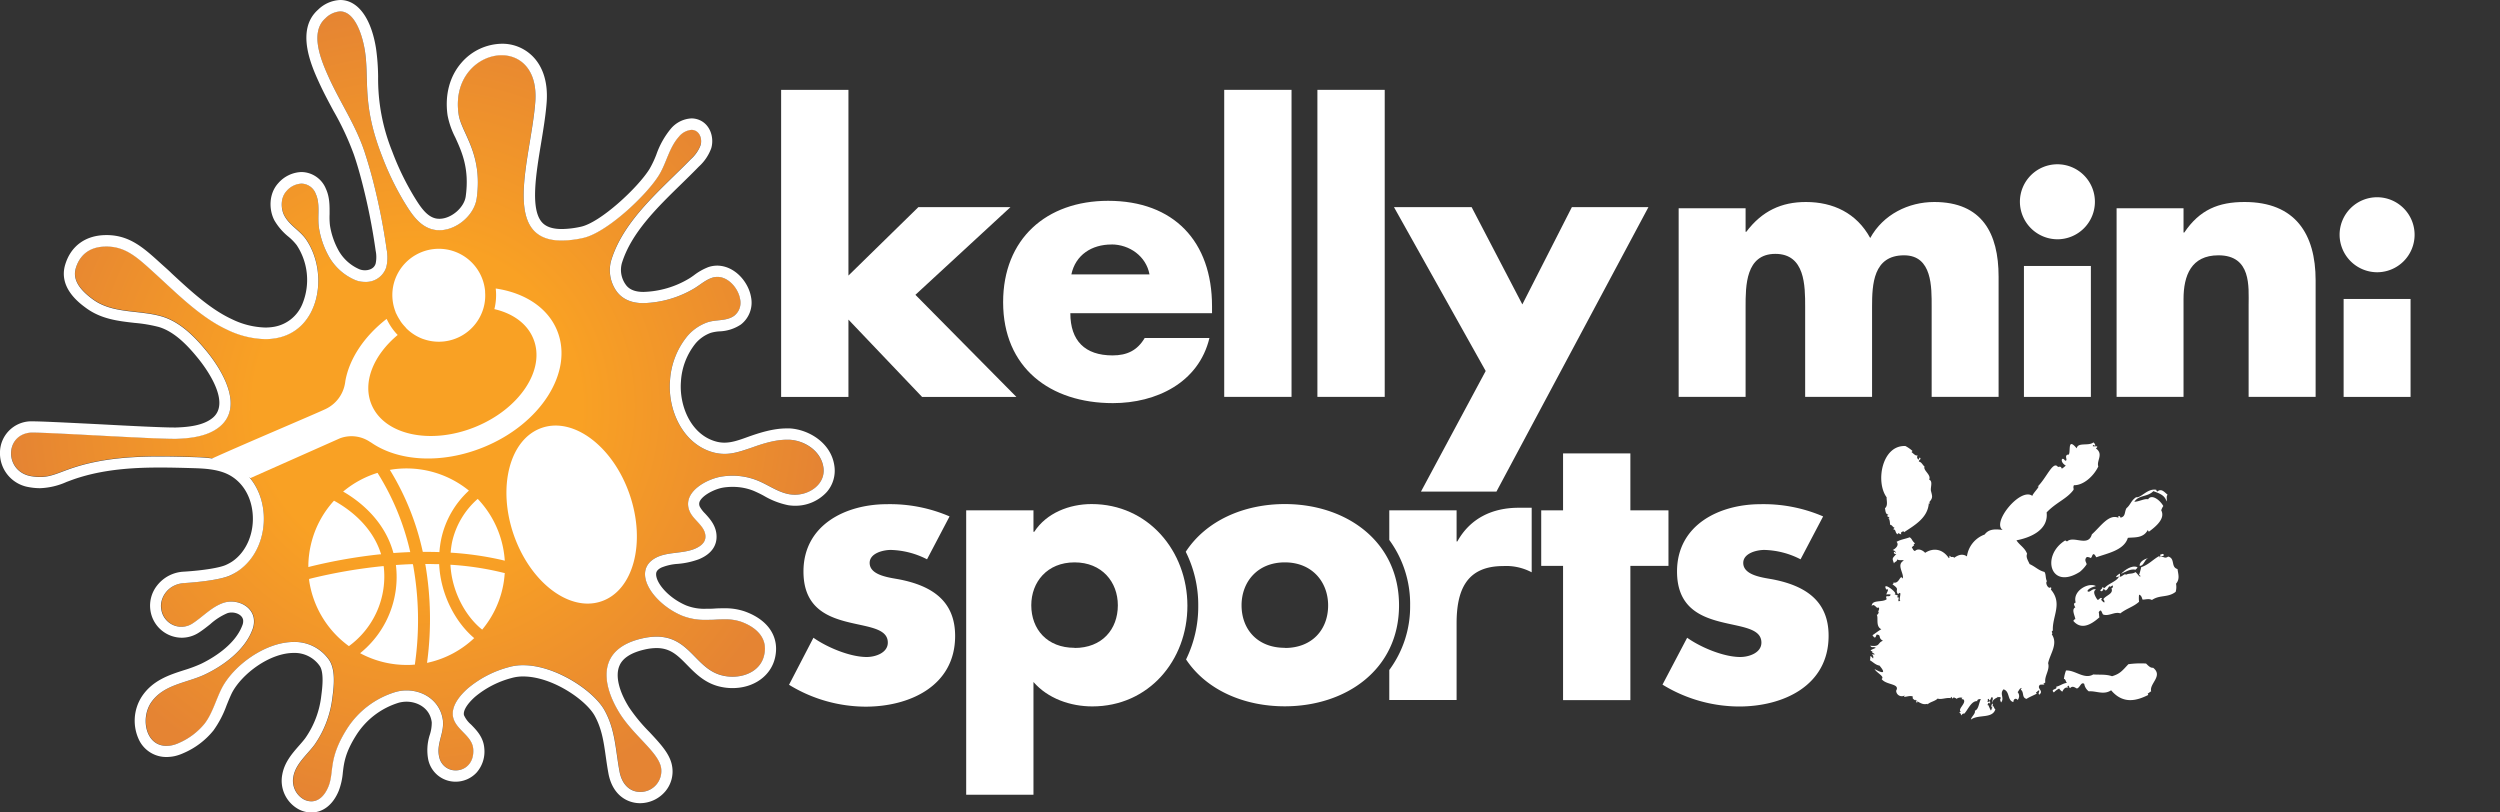 <svg id="Layer_1" data-name="Layer 1" xmlns="http://www.w3.org/2000/svg" xmlns:xlink="http://www.w3.org/1999/xlink" viewBox="0 0 800 260"><rect x="0" y="0" width="800" height="260" fill="#333333" stroke="none"/><defs><style>.cls-1{fill:url(#radial-gradient);}.cls-2{fill:#fff;}</style><radialGradient id="radial-gradient" cx="133.56" cy="130" r="130.01" gradientUnits="userSpaceOnUse"><stop offset="0.4" stop-color="#f9a124"/><stop offset="1" stop-color="#e58433"/></radialGradient></defs><path class="cls-1" d="M263.48,149.59c-.73-5.22-6-8.62-10.91-8.88-.26,0-.53,0-.79,0-3.73,0-7.73,1.25-11.25,2.53-3,1.07-5.72,2-8.69,2a13.94,13.94,0,0,1-3.64-.49c-9.74-2.67-14.57-13.51-13.82-22.91A24.82,24.82,0,0,1,220,107.52a15,15,0,0,1,6.37-4.37c2.8-1,6.18-.31,8.64-2.15a5.28,5.28,0,0,0,1.86-5.32c-.58-3.39-3.68-7.08-7.27-7.08a5.42,5.42,0,0,0-1.71.28c-2.13.72-3.74,2.21-5.63,3.36A33.53,33.53,0,0,1,206,97h-.24c-3.44,0-6.59-1.09-8.61-4a11.6,11.6,0,0,1-1.55-9.84c4-13,16.29-22.88,25.46-32.31a11.46,11.46,0,0,0,3.11-4.44c.52-1.75-.06-4-1.73-4.7a2.9,2.9,0,0,0-1.18-.24,5.8,5.8,0,0,0-4,2.17c-3.16,3.54-3.93,8.3-6.36,12.26-4,6.55-16.83,18.56-24.34,20.17a32.7,32.7,0,0,1-6.83.82c-19.77,0-9.83-26.35-8.45-44.3.79-10.35-4.72-15-10.75-15-7.36,0-15.49,6.93-13.8,18.8.85,6,7.82,12.42,5.81,27-.74,5.41-6.43,10.25-11.95,10.25a9.28,9.28,0,0,1-1.58-.14c-4.85-.87-7.59-5.49-9.95-9.36a90.8,90.8,0,0,1-6.88-14.38c-6.41-16.51-4-24.18-5.43-33.62-.87-5.59-3.41-12.53-7.91-12.53a7.36,7.36,0,0,0-4.74,2.23c-5.22,4.63-1.13,14,1.16,19,3.63,8,8.56,15.18,11.35,23.58,1,3,1.87,6,2.65,9a200.87,200.87,0,0,1,4.46,22.38,13.23,13.23,0,0,1-.11,5.64,6.82,6.82,0,0,1-6.84,4.73,8.47,8.47,0,0,1-2.86-.49,17.58,17.58,0,0,1-9-8.25,27.3,27.3,0,0,1-2.87-8.71c-.53-3.5.5-7.41-1-10.7a5,5,0,0,0-4.56-3.3,6.72,6.72,0,0,0-4.81,2.4C89.56,63.39,90,67,91,68.89c1.63,3.11,4.94,4.74,6.91,7.56,7.49,10.76,4.56,29.76-10.26,31.8a19.27,19.27,0,0,1-2.73.19,29.3,29.3,0,0,1-12.18-3C64.2,101.49,56.78,94,49.5,87.35c-5.5-5-9.08-8.36-15-8.55H34c-6.71,0-8.93,4.3-9.71,6.92-1,3.36.72,6.55,5.48,10,6.38,4.66,14.81,3.33,22.08,5.47,5.82,1.72,10.54,6.52,14.31,11.12C71,118.25,78.19,130,70.29,136.47c-3.76,3.08-9.19,3.71-13.86,3.87H55.6c-3.71,0-13.53-.48-23.15-1s-19.07-1-21.91-1l-.67,0c-8.41.64-8.4,12.43,0,13.94a16.76,16.76,0,0,0,2.92.28c3.87,0,6.38-1.65,11.67-3.29,8.61-2.66,17.73-3.28,26.78-3.28,3.71,0,7.4.1,11,.21,3.81.12,7.6.4,11.17,1.85,13.71,5.58,14.6,26.63,2.75,34.59A19.38,19.38,0,0,1,74,184c-3.35,1.62-11.31,2.34-14.9,2.56-5.54.34-8,5.09-7.42,8.22a6.5,6.5,0,0,0,10,4.72c3.32-2.14,6.12-5.33,9.94-6.62a7.94,7.94,0,0,1,2.48-.39c3.2,0,6.48,1.83,7.17,5.16a7.1,7.1,0,0,1-.42,3.86c-2.44,6.46-9,11.32-15,14.21s-13.51,3.17-17.48,9.18c-3.35,5.06-1.7,13.76,5,13.76a9.2,9.2,0,0,0,1.68-.17,10.13,10.13,0,0,0,2.22-.73,21.75,21.75,0,0,0,8.29-6.21c2.56-3.3,3.64-7.71,5.54-11.41,3.77-7.34,13.92-14.73,23-14.73a13.38,13.38,0,0,1,11.07,5.45c2.39,3.12,1.77,8.63,1.29,12.21a33.06,33.06,0,0,1-5.75,15.24c-2.36,3.23-6,6.09-6.76,10.19a6.86,6.86,0,0,0,3.36,7.3,5.3,5.3,0,0,0,2.39.61c2.15,0,4.18-1.54,5.49-4.77,1.91-4.71-.17-8.76,5.89-18.39a28,28,0,0,1,15.76-11.9,13.08,13.08,0,0,1,3.34-.43c5.6,0,10.89,3.57,11.61,9.77,0,.1,0,.19,0,.28.27,3.92-2.17,7.22-1.2,11.28a5.33,5.33,0,0,0,5.28,4.26c3,0,6-2.33,5.6-6.87-.33-4.2-5.44-6-6.4-10-.87-3.61,2.14-7.13,4.65-9.36a33.92,33.92,0,0,1,13-6.78,16.5,16.5,0,0,1,4.74-.65c10.35,0,22.59,8.11,26.07,14.5s3.42,12.26,4.72,19.36c.86,4.76,3.75,6.69,6.63,6.69a6.69,6.69,0,0,0,6.7-7.78c-.87-4.93-8.77-10.23-13.24-17.38-5.93-9.47-7.29-20.69,7.34-24a21,21,0,0,1,4.47-.53c10.4,0,12.4,9.93,20.45,12.27a13.62,13.62,0,0,0,3.85.55c4.64,0,9.1-2.32,10.14-7,1.36-6.1-3.64-9.25-7.43-10.6a15.58,15.58,0,0,0-5.32-.76c-1,0-1.92,0-2.9.09s-1.93.07-2.92.07a19.43,19.43,0,0,1-7.85-1.38c-9.38-4-16.23-14.34-8.19-18.52,3.66-1.91,8.5-1.23,12.36-2.83,1.7-.71,3.44-1.85,3.44-3.88,0-3.38-3.72-5.23-5-8-2.79-6.2,5.51-10.59,10.45-11.28a23.07,23.07,0,0,1,3.2-.23,21.24,21.24,0,0,1,7.85,1.48c3.57,1.39,6.66,3.85,10.52,4.48a10.41,10.41,0,0,0,1.58.12C259.2,158.31,264.23,154.91,263.48,149.59Z"/><path class="cls-2" d="M267,149.09c-1-7.33-8.12-11.63-14.26-12l-1,0c-4.29,0-8.71,1.39-12.47,2.74-3,1.1-5.2,1.82-7.47,1.82a9.92,9.92,0,0,1-2.69-.37c-8.09-2.22-11.81-11.53-11.21-19.17a21.37,21.37,0,0,1,4.71-12.25,11.62,11.62,0,0,1,4.86-3.36,13.23,13.23,0,0,1,2.7-.46,13.16,13.16,0,0,0,6.92-2.2,8.86,8.86,0,0,0,3.24-8.78c-.83-4.84-5.2-10-10.8-10.06a8.92,8.92,0,0,0-2.85.47A18.55,18.55,0,0,0,222,88.13c-.52.36-1,.72-1.57,1.05A29.93,29.93,0,0,1,206,93.41h-.19c-4,0-5.25-1.85-5.67-2.46A8.05,8.05,0,0,1,199,84.21c3-9.69,11.17-17.67,19.08-25.38,1.93-1.89,3.76-3.67,5.52-5.49a14.69,14.69,0,0,0,4-5.91c.95-3.21-.19-7.46-3.73-9a6.49,6.49,0,0,0-2.61-.54,9.21,9.21,0,0,0-6.65,3.37,26.76,26.76,0,0,0-4.57,8.18A32.52,32.52,0,0,1,207.89,54c-3.68,6-15.72,17.19-22,18.55a29.61,29.61,0,0,1-6.08.74c-3.07,0-5.18-.74-6.46-2.25-3.66-4.3-1.83-15.39-.21-25.17.72-4.39,1.47-8.92,1.78-13,.59-7.67-1.92-12.12-4.13-14.5A13.66,13.66,0,0,0,160.56,14a17.42,17.42,0,0,0-12.91,6.09c-3.78,4.35-5.35,10.32-4.43,16.8A26,26,0,0,0,145.7,44c2.13,4.68,4.55,10,3.33,18.85-.5,3.62-4.66,7.16-8.41,7.16a6,6,0,0,1-1-.08c-3.19-.57-5.35-4.11-7.43-7.53l-.09-.16a86.37,86.37,0,0,1-6.61-13.83A62.06,62.06,0,0,1,121,24.57a70.07,70.07,0,0,0-.66-9C118.8,5.81,114.53,0,108.87,0a10.76,10.76,0,0,0-7.11,3.13c-7.29,6.46-2,18.16.28,23.15,1.44,3.18,3.08,6.23,4.66,9.18a89.34,89.34,0,0,1,6.54,14c1,2.9,1.83,5.85,2.59,8.77a196.76,196.76,0,0,1,4.38,22,10.11,10.11,0,0,1,0,4.1c-.59,2-2.76,2.16-3.41,2.16a5,5,0,0,1-1.67-.28,14,14,0,0,1-7.06-6.56,24.17,24.17,0,0,1-2.49-7.57,23.41,23.41,0,0,1-.11-3.53c0-2.5.09-5.34-1.17-8.11a8.58,8.58,0,0,0-7.81-5.39,10.29,10.29,0,0,0-7.44,3.56c-3.13,3.42-3,8.57-1.25,11.9a19,19,0,0,0,4.54,5.26,17,17,0,0,1,2.6,2.67,20.21,20.21,0,0,1,1.85,18.76,12,12,0,0,1-9.66,7.46,16.42,16.42,0,0,1-2.24.15,25.77,25.77,0,0,1-10.68-2.67C67.4,99,61.09,93.19,55,87.55c-1-1-2.06-1.91-3.09-2.84l-.3-.27c-5.5-5-9.85-9-17-9.21H34c-6.55,0-11.34,3.45-13.14,9.47C18.65,92.08,25.4,97,27.62,98.62c4.81,3.5,10.23,4.12,15.48,4.71a46.63,46.63,0,0,1,7.7,1.3c5.13,1.51,9.4,6.12,12.55,10,1.88,2.29,10.93,14,4.67,19.11-3,2.47-7.84,2.93-11.71,3.06H55.6c-3.64,0-13.76-.5-23-1l-4.15-.21c-8.28-.41-15.43-.76-17.94-.76-.43,0-.75,0-.95,0A10.05,10.05,0,0,0,0,144.5a11,11,0,0,0,9.27,11.39,19.55,19.55,0,0,0,3.55.33,22.52,22.52,0,0,0,8.48-2c1.23-.45,2.62-1,4.25-1.48,9-2.77,18.45-3.13,25.72-3.13,3.59,0,7.22.1,10.94.21,3.14.1,6.76.31,9.93,1.6,4.83,2,8.07,6.67,8.68,12.61.66,6.41-1.92,12.57-6.57,15.69a14.2,14.2,0,0,1-1.83,1c-1.94.95-7.39,1.83-13.56,2.21a11.51,11.51,0,0,0-8.51,4.33,10.4,10.4,0,0,0-2.21,8.09,10.2,10.2,0,0,0,10,8.72,10.07,10.07,0,0,0,5.49-1.63c1.32-.85,2.51-1.8,3.67-2.72a19.6,19.6,0,0,1,5.48-3.51,4.48,4.48,0,0,1,1.34-.21c1.59,0,3.35.8,3.67,2.32a3.46,3.46,0,0,1-.27,1.86c-2.45,6.5-10.06,10.74-13.22,12.26a44,44,0,0,1-5.37,2c-4.74,1.52-10.11,3.25-13.54,8.44A14.28,14.28,0,0,0,44.6,237a9.66,9.66,0,0,0,8.73,5.24A13.1,13.1,0,0,0,55.7,242a14.2,14.2,0,0,0,3-1,24.92,24.92,0,0,0,9.62-7.27,32.86,32.86,0,0,0,4.18-8c.57-1.41,1.11-2.74,1.72-4,3.11-6,12-12.79,19.78-12.79a9.77,9.77,0,0,1,8.23,4.05c1.59,2.08.86,7.52.59,9.57a29.36,29.36,0,0,1-5.09,13.59c-.59.81-1.31,1.62-2.07,2.49-2.17,2.48-4.63,5.29-5.33,9.2A10.4,10.4,0,0,0,95.62,259a8.76,8.76,0,0,0,4,1c3.79,0,7-2.55,8.8-7a21.33,21.33,0,0,0,1.29-5.8c.37-3.14.76-6.39,4.32-12a24.61,24.61,0,0,1,13.64-10.35,9.93,9.93,0,0,1,2.43-.31c3.51,0,7.53,2.07,8.06,6.62v.17a12.4,12.4,0,0,1-.61,3.76,15.92,15.92,0,0,0-.5,8.05,8.91,8.91,0,0,0,8.75,7,9.14,9.14,0,0,0,6.7-2.91,10.17,10.17,0,0,0,2.47-7.82c-.28-3.52-2.48-5.76-4.25-7.57a8.34,8.34,0,0,1-2.25-3c-.33-1.39,1-3.59,3.56-5.87a30.16,30.16,0,0,1,11.66-6,13.18,13.18,0,0,1,3.72-.5c9.31,0,20.16,7.55,22.93,12.64,2.25,4.13,2.84,8.24,3.51,13,.24,1.69.49,3.44.83,5.29,1.29,7.09,6.09,9.62,10.15,9.62a10.64,10.64,0,0,0,8.06-3.77,9.87,9.87,0,0,0,2.16-8.21c-.68-3.82-3.71-7-7.22-10.78a53.76,53.76,0,0,1-6.51-7.87c-3.31-5.28-4.44-10.13-3.12-13.29,1-2.52,3.82-4.3,8.21-5.28a17.5,17.5,0,0,1,3.69-.44c4.46,0,6.81,2.39,9.78,5.42,2.5,2.55,5.34,5.45,9.67,6.71a17.64,17.64,0,0,0,4.85.68c6.85,0,12.33-3.93,13.63-9.79,1.45-6.55-2.18-12.06-9.72-14.75a19.16,19.16,0,0,0-6.52-1c-1,0-2,0-3.05.08s-1.84.07-2.77.07a15.65,15.65,0,0,1-6.44-1.08c-5.6-2.4-9.47-7-9.57-9.85,0-.47-.06-1.35,1.62-2.22a16.43,16.43,0,0,1,5.3-1.21,25.43,25.43,0,0,0,6.78-1.49c4.68-1.94,5.65-5,5.64-7.2,0-3.42-2.12-5.72-3.65-7.4a9.6,9.6,0,0,1-1.64-2.09,2,2,0,0,1,0-2c1.13-2,4.94-3.89,7.65-4.27a19,19,0,0,1,2.7-.19A17.87,17.87,0,0,1,241,157a37.36,37.36,0,0,1,3.46,1.67,25.12,25.12,0,0,0,7.79,3,14.09,14.09,0,0,0,2.16.17,13.57,13.57,0,0,0,10.19-4.43A10.39,10.39,0,0,0,267,149.09Zm-14.24,9.1c-3.86-.63-6.95-3.09-10.52-4.48a21.24,21.24,0,0,0-7.85-1.48,23.07,23.07,0,0,0-3.2.23c-4.94.69-13.24,5.08-10.45,11.28,1.26,2.81,5,4.66,5,8,0,2-1.74,3.17-3.44,3.88-3.86,1.6-8.7.92-12.36,2.83-8,4.18-1.19,14.51,8.19,18.52a19.43,19.43,0,0,0,7.85,1.38c1,0,2,0,2.92-.07s1.95-.09,2.9-.09a15.58,15.58,0,0,1,5.32.76c3.79,1.35,8.79,4.5,7.43,10.6-1,4.68-5.5,7-10.14,7a13.62,13.62,0,0,1-3.85-.55c-8.05-2.34-10.05-12.27-20.45-12.27a21,21,0,0,0-4.47.53c-14.63,3.27-13.27,14.49-7.34,24,4.47,7.15,12.37,12.45,13.24,17.38a6.69,6.69,0,0,1-6.7,7.78c-2.88,0-5.77-1.93-6.63-6.69-1.3-7.1-1.3-13.09-4.72-19.36s-15.72-14.5-26.07-14.5a16.5,16.5,0,0,0-4.74.65,33.92,33.92,0,0,0-13,6.78c-2.51,2.23-5.52,5.75-4.65,9.36,1,4,6.07,5.8,6.4,10,.36,4.54-2.63,6.87-5.6,6.87a5.33,5.33,0,0,1-5.28-4.26c-1-4.06,1.47-7.36,1.2-11.28,0-.09,0-.18,0-.28-.72-6.2-6-9.77-11.61-9.77a13.08,13.08,0,0,0-3.34.43A28,28,0,0,0,111,233.27c-6.06,9.63-4,13.68-5.89,18.39-1.31,3.23-3.34,4.77-5.49,4.77a5.3,5.3,0,0,1-2.39-.61,6.86,6.86,0,0,1-3.36-7.3c.73-4.1,4.4-7,6.76-10.19a33.06,33.06,0,0,0,5.75-15.24c.48-3.58,1.1-9.09-1.29-12.21A13.38,13.38,0,0,0,94,205.43c-9,0-19.19,7.39-23,14.73-1.9,3.7-3,8.11-5.54,11.41a21.75,21.75,0,0,1-8.29,6.21,10.13,10.13,0,0,1-2.22.73,9.2,9.2,0,0,1-1.68.17c-6.67,0-8.32-8.7-5-13.76,4-6,11.53-6.32,17.48-9.18s12.58-7.75,15-14.21a7.1,7.1,0,0,0,.42-3.86c-.69-3.33-4-5.16-7.17-5.16a7.94,7.94,0,0,0-2.48.39c-3.82,1.29-6.62,4.48-9.94,6.62a6.5,6.5,0,0,1-10-4.72c-.56-3.13,1.88-7.88,7.42-8.22,3.59-.22,11.55-.94,14.9-2.56a19.38,19.38,0,0,0,2.26-1.29c11.85-8,11-29-2.75-34.59-3.57-1.45-7.36-1.73-11.17-1.85-3.65-.11-7.34-.21-11-.21-9.05,0-18.17.62-26.78,3.28-5.29,1.64-7.8,3.29-11.67,3.29a16.76,16.76,0,0,1-2.92-.28c-8.44-1.51-8.45-13.3,0-13.94l.67,0c2.84,0,12.27.49,21.91,1s19.44,1,23.15,1h.83c4.67-.16,10.1-.79,13.86-3.87,7.9-6.49.69-18.22-4.17-24.15-3.77-4.6-8.49-9.4-14.31-11.12-7.27-2.14-15.7-.81-22.08-5.47-4.76-3.47-6.47-6.66-5.48-10,.78-2.62,3-6.92,9.71-6.92h.54c5.92.19,9.5,3.54,15,8.55,7.28,6.64,14.7,14.14,23.21,18.08a29.3,29.3,0,0,0,12.18,3,19.27,19.27,0,0,0,2.73-.19c14.82-2,17.75-21,10.26-31.8-2-2.82-5.28-4.45-6.91-7.56-1-1.86-1.41-5.5.71-7.82a6.72,6.72,0,0,1,4.81-2.4,5,5,0,0,1,4.56,3.3c1.5,3.29.47,7.2,1,10.7a27.3,27.3,0,0,0,2.87,8.71,17.58,17.58,0,0,0,9,8.25,8.47,8.47,0,0,0,2.86.49,6.82,6.82,0,0,0,6.84-4.73,13.23,13.23,0,0,0,.11-5.64,200.87,200.87,0,0,0-4.46-22.38c-.78-3-1.67-6-2.65-9-2.79-8.4-7.72-15.58-11.35-23.58-2.29-5.05-6.38-14.37-1.16-19a7.36,7.36,0,0,1,4.74-2.23c4.5,0,7,6.94,7.91,12.53,1.46,9.44-1,17.11,5.43,33.62a90.8,90.8,0,0,0,6.88,14.38c2.36,3.87,5.1,8.49,9.95,9.36a9.28,9.28,0,0,0,1.58.14c5.52,0,11.21-4.84,11.95-10.25,2-14.53-5-20.93-5.81-26.95-1.69-11.87,6.44-18.8,13.8-18.8,6,0,11.54,4.64,10.75,15-1.38,17.95-11.32,44.3,8.45,44.3a32.7,32.7,0,0,0,6.83-.82c7.51-1.61,20.32-13.62,24.34-20.17,2.43-4,3.2-8.72,6.36-12.26a5.8,5.8,0,0,1,4-2.17,2.9,2.9,0,0,1,1.18.24c1.67.73,2.25,2.95,1.73,4.7a11.46,11.46,0,0,1-3.11,4.44c-9.17,9.43-21.45,19.28-25.46,32.31A11.6,11.6,0,0,0,197.16,93c2,2.9,5.17,4,8.61,4H206a33.53,33.53,0,0,0,16.22-4.75c1.89-1.15,3.5-2.64,5.63-3.36a5.42,5.42,0,0,1,1.71-.28c3.59,0,6.69,3.69,7.27,7.08A5.28,5.28,0,0,1,235,101c-2.46,1.84-5.84,1.18-8.64,2.15a15,15,0,0,0-6.37,4.37,24.82,24.82,0,0,0-5.59,14.32c-.75,9.4,4.08,20.24,13.82,22.91a13.94,13.94,0,0,0,3.64.49c3,0,5.71-1,8.69-2,3.52-1.28,7.52-2.53,11.25-2.53.26,0,.53,0,.79,0,5,.26,10.18,3.66,10.91,8.88s-4.28,8.72-9.12,8.72A10.41,10.41,0,0,1,252.78,158.19Z"/><path class="cls-2" d="M110.18,157l-.38.3c4.9,2.83,13.2,9,16.1,19.67,1.59-.12,3.2-.21,4.81-.28l.57,0-.13-.58A81.13,81.13,0,0,0,121,151.62l-.18-.31-.35.11A31.86,31.86,0,0,0,110.18,157Z"/><path class="cls-2" d="M126.62,100c0,.14.15.27.21.4a14.57,14.57,0,0,0,1,1.83c.15.24.3.51.47.76a14.34,14.34,0,0,0,1.37,1.64c.14.15.24.32.38.46,0,0,0,0,0,0a14.82,14.82,0,0,0,5.22,3.35q.57.19,1.14.36a14.87,14.87,0,0,0,18.34-10.34,14.56,14.56,0,0,0,.48-5c0-.12,0-.23,0-.34h0a14.87,14.87,0,0,0-9.66-12.59c-.38-.14-.76-.26-1.14-.37a14.9,14.9,0,0,0-18.35,10.34,14.71,14.71,0,0,0,.59,9.54S126.62,100,126.62,100Z"/><path class="cls-2" d="M121.6,177.38l.35,0c-2.93-9.59-11.12-15-15.07-17.16a31.26,31.26,0,0,0-7.4,14.09,31.62,31.62,0,0,0-.81,6.53v.62l.6-.16A167.51,167.51,0,0,1,121.6,177.38Z"/><path class="cls-2" d="M173.37,136.92c-10.24,3.53-14.26,18.82-9,34.15,4.56,13.17,14.49,22.08,23.69,22.08a13.46,13.46,0,0,0,4.43-.74c10.24-3.52,14.26-18.81,9-34.15S183.6,133.37,173.37,136.92Z"/><path class="cls-2" d="M152.87,159.64a25.8,25.8,0,0,0-8.19,13.75,28.13,28.13,0,0,0-.47,3.46,101.27,101.27,0,0,1,16.38,2.34l.94.23-.05-.65A31.63,31.63,0,0,0,152.87,159.64Z"/><path class="cls-2" d="M118.55,141.51a.1.1,0,0,1,.07,0c8.59,6.08,22.48,7.1,35.94,1.67,18.44-7.43,29.07-24.14,23.75-37.33-3-7.44-10.46-12.17-19.68-13.53a18.47,18.47,0,0,1-.43,6.6c5.89,1.36,10.51,4.62,12.48,9.5,4,9.84-4.42,22.5-18.73,28.26s-29.14,2.48-33.12-7.36c-2.87-7.14.77-15.74,8.43-22.13a18.59,18.59,0,0,1-3.53-5.15c-7.25,5.61-12,12.84-13.24,20h0v0c0,.24-.07.47-.1.71a11.11,11.11,0,0,1-6.12,8.1c-3,1.45-26.6,11.4-36.42,15.88-.38,0,12.28,6.26,12.28,6.26l28.67-12.74A10.56,10.56,0,0,1,118.55,141.51Z"/><path class="cls-2" d="M122.78,181.16l-.24,0a166,166,0,0,0-23.21,4l-.41.11,0,.41a31.57,31.57,0,0,0,12.73,21.08A27.59,27.59,0,0,0,122.78,181.16Z"/><path class="cls-2" d="M140.61,176.67a32.37,32.37,0,0,1,.6-4.28A29.27,29.27,0,0,1,150.05,157l-.25-.21a31.65,31.65,0,0,0-24.34-6.55l-.72.12.38.6a83.92,83.92,0,0,1,10.09,25.27l.09.37h.38c1.39,0,2.92,0,4.66.06Z"/><path class="cls-2" d="M144.14,180.72c.48,9,5.15,16.81,10.16,20.76a31.37,31.37,0,0,0,6.47-13,29.67,29.67,0,0,0,.71-4.69l.05-.41-.4-.08A93.58,93.58,0,0,0,144.14,180.72Z"/><path class="cls-2" d="M140.53,180.53h-.34c-1.19,0-2.37-.06-3.54-.06h-.57l.1.55a103.67,103.67,0,0,1,.56,30.42l-.08.69.65-.16a31.4,31.4,0,0,0,14.32-7.67l.12-.1C146.05,199.42,141,190.63,140.53,180.53Z"/><path class="cls-2" d="M132.1,180.53l-.41,0c-1.72.06-3.41.16-5,.27a31.32,31.32,0,0,1-11.45,28.22l.55.29a31.46,31.46,0,0,0,14.36,3.47c.73,0,1.47,0,2.2-.08l.4,0,.05-.39a99.14,99.14,0,0,0-.59-31.38Z"/><path class="cls-2" d="M558.59,98.18c0-6.71,0-16.94,9.53-16.94s9.53,10.23,9.53,16.94V127h21.41V98.18c0-7.18.36-16.48,10.24-16.48,9.06,0,8.83,10.24,8.83,16.48V127h21.42V88.53c0-13.88-5.3-23.89-20.6-23.89-8.24,0-16.36,4-20.48,11.53-4.35-8-11.88-11.53-20.58-11.53-7.78,0-14,2.82-19.07,9.53h-.23V66.64H537.17V127h21.42Z"/><rect class="cls-2" x="647.66" y="85.11" width="21.42" height="41.9"/><path class="cls-2" d="M658.37,76.57a12,12,0,1,0-12-12A12.05,12.05,0,0,0,658.37,76.57Z"/><path class="cls-2" d="M718.27,64.64c-8.37,0-14.37,2.47-19.3,9.77h-.24V66.65H677.31V127h21.42V95.7c0-7.53,2.46-14,11.17-14,10.6,0,9.66,10.12,9.66,15.89V127H741V89.71C741,74.88,734.49,64.64,718.27,64.64Z"/><path class="cls-2" d="M760.67,87.12a12,12,0,1,0-12-12A12.05,12.05,0,0,0,760.67,87.12Z"/><rect class="cls-2" x="749.96" y="95.67" width="21.42" height="31.34"/><polygon class="cls-2" points="271.5 102.27 295.06 127.01 325.24 127.01 292.93 94.34 323.35 66.28 293.88 66.28 271.5 88.18 271.5 28.75 249.96 28.75 249.96 127.01 271.5 127.01 271.5 102.27"/><path class="cls-2" d="M356.13,129c13.85,0,27.46-6.52,30.89-20.84H366.3c-2.36,4-5.68,5.57-10.29,5.57-8.87,0-13.5-4.74-13.5-13.5h45.34V98c0-20.72-12.19-33.74-33.26-33.74C334.82,64.27,321,76.46,321,96.7,321,117.65,336,129,356.13,129Zm-.48-50.78c5.8,0,11.12,3.78,12.19,9.58h-25C344.17,81.55,349.38,78.24,355.65,78.24Z"/><rect class="cls-2" x="391.75" y="28.75" width="21.54" height="98.25"/><rect class="cls-2" x="421.57" y="28.75" width="21.54" height="98.25"/><polygon class="cls-2" points="454.71 157.31 478.86 157.31 527.5 66.28 503 66.28 487.15 97.41 470.92 66.28 446.07 66.28 475.42 118.72 454.71 157.31"/><path class="cls-2" d="M689,213.68c-.86.1-1.53-.62-2.26-1.35a29.1,29.1,0,0,0-5.67.22c-1.95,2.08-2.64,3.07-5.22,3.84-2-.69-4-.41-6-.57-2.9,1.71-5.82-1.46-8.73-1.26a11.83,11.83,0,0,0-.67,2.73c.52-.16.67,1.17,1,1.24-1.18.05-2.34,1-3.52,1.24.76.91-2,.63-.69,1.81a5.68,5.68,0,0,1,1.7-1.25,2.75,2.75,0,0,0,1,1c.49-1,1-1.51,1.92-1.24-.35-.22-.37-.47,0-.69.42.27.14.53.57.81.71-.83,1.43-.28,2.15.11,1-.17,1.35-2.3,2.38-1.47a3.74,3.74,0,0,0,1.45,2.38c2.37-.21,4.75,1.27,7.15-.34,3.89,4.63,8.34,3.27,11.89,1.49-.13-.15,0-.31-.23-.45.39-.08.74-.55,1.15-.69C687.7,218.73,692.32,216.31,689,213.68Z"/><path class="cls-2" d="M696.81,182.1c-2.23-.61-.67-3.43-3-4-1,.71-1.28.1-2.28,0,.29-.41.6.08.9-.45-.19-.76-.74-.19-1.24-.12.43.55-.27,1.33-.12.35-2,1-3.44,2.84-5.89,3.61a20.44,20.44,0,0,1-.68,2.49c.31.27.57.14.34.57-.58-.34-.73-.85-1.48-1.48-1.08.75-2.19.24-3.28,1,.08-.11.23-.22.12-.33-.66,0-1.28.94-1.94.8a2.14,2.14,0,0,0,.13-1,3.56,3.56,0,0,0-1.25,1c.3.46.61-.23.91,0-.68,1.53-3.5,2.22-4.55,3.61-.29,0-.59-.25-.91-.22.55.41-.93.82-.32,1.23.76.21.74-.9,1.13-.89-.55.49.51.28.35.78.85-.61.7-.79,1.24-1.47.47.45.52-.14,1.13-.22,0,.44.06.72-.46.91.79,1.79-1.87,2.23-2.6,3.51a1,1,0,0,1,.34,1c-.34,0-.68-.49-1-.8-.1-.43.56-.14.1-.56s-.9.82-1.36.45c-.78-1.14-1.56-2.71-.43-3.18-1.11-.67-2.08,1.26-2.73.45.23-.81,1.79-1.35,2.72-1.58-2.3-1.37-7.63,1.52-6.46,5.31-.19-.14-.39.17-.57.35a2.08,2.08,0,0,0,.45,1.12c-1.37.65-.13,2.67,0,3.86-.22-.27-.47.35-.69.45,2.42,2.89,5.45,1.52,8.39-1.12-.18-.53-.06-1.05-.23-1.59.76-1.33.93,0,1.36.68,1.85.74,3.71-1,5.55-.34,2.1-1.63,4.21-2.09,6-3.72a9.49,9.49,0,0,1,0-2.26c.81.23.87,1,1.12,1.58,1,0,2-.42,3,.12,2.52-1.74,5.07-.66,7.59-2.61a5.72,5.72,0,0,0,.12-2.6C697.64,185.27,697,183.68,696.81,182.1Z"/><path class="cls-2" d="M656.58,203c.51-.66-.48-.65.33-1.23-.23-4.6,3.22-8.65-.65-13.14.3-.28,0-.54.1-.8-.85,1-2-1.3-1.35-1.82-.53-1.1-.24-2.27-.8-3-1.91-.48-2.76-1.59-4.74-2.51-.48-1.09-1.26-2.19-.8-3.28-.74-2-2.48-2.8-3.4-4.32,4.29-.81,10.31-3.21,9.65-8.93,3.13-3.28,6.48-4.31,8.62-7.24.06-.85-.21-.55.1-1.46,3,.07,6.29-2.81,7.82-6-.65-1.85,1.78-3.94-.77-5.77,1.68-1.38-2.09-.05-.69-1.14.72.83.59-.33-.11-.79-1.57,1.27-5-.16-5.34,1.91-3.49-4.2-1.46,2.58-2.93,2-1.16.44.31,2-.79,1.93-1.09-1.6-1.82.41.22,1.58-2.31,2.09-.52-.09-2.49.45-1.57-2.21-3.67,3.54-6.58,6.33,1.46-.78-1.93,2.6-1.59,2.95-3.78-3-13.16,8.58-9.53,10.85-1.85-.17-4.29-.57-5.77,1.48a8.71,8.71,0,0,0-5.67,7c-1.37-.94-2.72-.53-4.09.45-.44-.65-.9.18-1.35-.68-.42.27.1.53-.35.79-2.07-3.11-5.11-3.33-7.59-1.7-.63-.75-2.23-1.64-3.26-.57-.88-.41-.49-.78-1-1a1.25,1.25,0,0,1,.78-.79c-.45-.23.06-.46.23-.7-1-.77-.87-1.41-1.69-1.92-1.62.6-2.83.68-4.2,1.46,1,1.11-.52,2.31-1.25,2.62.52.16,1,.38,1,1-.87-1.26-.81.69.22.22-1.42,1.59-1.44,1.3-.79,3.06.3-.73.9-.37,1-1.25,1.13.45,1.52,0,2.15.34-2.54,1.32.15,4.1-.34,5.79-.91-1.61-1,1.75-3,1.24.06.29-.05.56-.35.55,2.72,1.88.66,1.45,1.81,3.19,1.64-1.65,0,2.22.8,1.92-.93.95-.68-.37-.46-.91-.23.17-.45.06-.68-.23,1-.28-.05-.41-.79-.79,1.54-.14-4.29-4.52-2.6-1.48,1.12-.41.17.83,0,1.59a3.51,3.51,0,0,1,1.37,0c-.2,1.25-2-.3-1.24,1.47-1.27,1.16-4.91.05-4.77,2.26.62-1.27,1.91,1.31,1.93.34.79.29.25.95,0,1.59.56-.8.17,1-.36.8.63.93-.46,3.74,1.48,4.64-.93.5-2.34,1.62-2.84,1.92,1,1.5,1,.34,1.36-.22,1.67.21.23,1,2,2-1.89.67-.74,2-4.09,1.57.69.94.84.1,1.81.69-1.17.51-2.66,1-.67,1.13-2.06,0,2.06,1.31-.68.91a1.06,1.06,0,0,1,.45,1.36c-1.3-1.59-.66-.27-1,.56,1,.59,1.9,1.57,3.06,1.71,1.88,2.22,1.58,2.85-1.57,1.12.62,1.2,3.36,2.38,2.26,3.18,1.4,2,6,1.39,4.65,3.74a1.81,1.81,0,0,0,2.81,1.47c-1.21,1.26,2-.4,2.62.57-.73.3,1.11,1.5.78.8a.68.68,0,0,0,.4.21c-.51.14.21,1.51.15.35,1.36.77,2.07,1.12,3.25.79l0,.23c.86-.87,2.36-1,3.29-1.91h0c1,.47,2.82-.41,4.18-.11-.1-.15.07-.29.24-.46.12.2.06.39.32.57l.47-.44c.26.42.53.13.79.56a2.13,2.13,0,0,1,1.92-.34c-.7.72.2.2.46.68.64,1.19-2.07,2.93-1,3.74-.15.15-.32,0-.48.22a1.2,1.2,0,0,1,.58,1c.34-.42.68-.72,1-.57,1.06-1,2.28-4.24,4.2-4-.18-.59.67-.7,1.13-.68-.73,1.39-.65,3.23-1.93,3.74.29.93-1.13,1.89-1.26,2.83,2.44-1.78,6.81-.18,7.83-3.27-.66-.51-.29-1.12-1-1a.61.61,0,0,0,0-.9c-.22.49-.56,1,.11,1.47-.48,0-.18.48-.56.78-.34-.53-.71-1.65-.9-1.8,0,.06,0,.21-.13.1,0-.47.51-1.22.69-.44.29-.27,0-.53.1-.8-.3,0-.6.41-.9,0,.44-.26-.09-.53.33-.8a.88.88,0,0,1,.35.57c.63-.36.41-1.35,1-1,.29.58-.27,1.14-.08,1.71.13-1.14,1.26-1.49,1.77-1.79-.09,0-.16,0-.07-.14.37.31.75-.18,1.12.46-.51.08-.23.92,0,1.36,1.17-1.4-.59-2.79.78-4.19,2.11.64,1.13,3.57,3.17,4.08-.08-.79.66-1.54,1.35-.68a1.91,1.91,0,0,0,0-2.5c.49-.59.58-1.29,1.38-1.35a1,1,0,0,0-.36.57c1.12.81.22,2.49,1.81,2.94,1.11-.72,2.21-1.08,3.29-1.7-.1-.14-.33-.28-.21-.45.35.09.46-.65,1-.55.11.44-.49.9,0,1.35,1.62-1.31-1-1.92.22-3.17.5-.1,1,0,1.47-.11-.72-.38-.18-.12.25-.68-.35-2,1.53-4,.9-6.11C656,209.2,658.67,206.1,656.58,203Z"/><path class="cls-2" d="M684.68,181.06c1.37.16,1.47-2,2.77-2.49C686.25,178.87,684.61,179.72,684.68,181.06Z"/><path class="cls-2" d="M683.41,182.31c0-.2.52-.34.59-.8-1.83-.82-4.12.94-5.31,2.16C680.12,183,681.72,181.94,683.41,182.31Z"/><path class="cls-2" d="M669.39,171c-1.16,4.17-5.84.3-7.92,2.26-.19-.13-.38-.06-.56-.35-7.86,4.81-4.85,16.11,4.64,10.08a10.77,10.77,0,0,0,2.15-2.37c.14-.47-1-1.38.1-2.38a2.46,2.46,0,0,1,1.25.34c.48-.42.32-.83.8-1.25.56,0,.67.67,1,1,3.31-1.25,8.84-2.16,10.06-6.22,2-.23,4.92.23,6.37-2.49.3.3,0,.42.45.46,2.41-1.78,5.2-4.25,3.86-6.79a5.36,5.36,0,0,1,.67-1.36c-1.07-1.92-3.72-3.95-4.87-2.16-1.18-.29-2.9.78-4.41.79,1.59-2.29,4.15-1.42,6.1-3.4,1.56.65,3.68,1.15,4.19,3.3.3-.72-.18-1.44.35-2.16-1.08-.89-2-2.11-3.27-1a.85.85,0,0,1-.35-.57c-2.87-.51-4.79,2.66-6.45,2.38-1.7,1.14-1.75,2.42-3.07,3.5-.74,1.31-.21,2.67-1.93,3.05a.58.58,0,0,0-.55-.55c-.26.19-.08.37-.11.57C674.8,164.37,672.13,168.57,669.39,171Z"/><path class="cls-2" d="M617.89,157c-.16-1.19.69-3.05-.57-3.52.79-1.53-2-2.93-1.47-4.19-.66-.49-.84-1.36-1.8-1.59-.1-.65.87-.6.35-1.24-.57,0,0,.6-.58.56-.55-.66-.29-.88-.22-1.36-.51.44-1.45-.67-1.92-1l.33-.34a10.88,10.88,0,0,0-2.28-1.59c-7.48-.36-9.65,11.44-6,16.42-.1.89.53,2.64-.56,3.5.19.42.06,2,1.12,2-.14.16-.29.31-.44.46.33.35.71.26.79.79-.11-.06-.23-.22-.36-.11.48.45.47,1.39.57,2.15.7.05.79.8,1.38.9-.16.44-.43.31-.35.57.9,0,.47,1.06,1.36,1.59.19-.89.74.2,1.25-.1-.74-.43.87-1.27.8-.58,3.35-2.23,7.59-4.57,7.93-9.28.55.42.18-.07.21-.44C618.64,159.24,618.29,158.69,617.89,157Z"/><polygon class="cls-2" points="533.91 163.31 521.72 163.31 521.72 145.09 500.18 145.09 500.18 163.31 493.19 163.31 493.19 181.08 500.18 181.08 500.18 224.04 521.72 224.04 521.72 181.08 533.91 181.08 533.91 163.31"/><path class="cls-2" d="M567.55,185.45c-3-.59-9.71-1.18-9.71-5.32,0-3.08,4.25-4.15,6.74-4.15a26.64,26.64,0,0,1,11.6,3l7.22-13.73a48.13,48.13,0,0,0-20-3.91c-13.25,0-26.75,6.63-26.75,21.54,0,10.9,6.75,14.21,13.5,16s13.5,2,13.5,6.75c0,3.31-4,4.61-6.76,4.61-5.31,0-12.65-3.07-17-6.16L532,219.08a47.15,47.15,0,0,0,24.51,7c14.09,0,28.64-6.62,28.64-22.61C585.18,192.2,577.61,187.47,567.55,185.45Z"/><path class="cls-2" d="M466.35,173.26h-.24v-9.95H444.57v9.48a34.63,34.63,0,0,1,6.67,21,34.08,34.08,0,0,1-6.67,20.61V224h21.54v-24.5c0-10.42,3-18.36,14.92-18.36a17.41,17.41,0,0,1,9.11,2V162.48H486C477.6,162.48,470.49,165.8,466.35,173.26Z"/><path class="cls-2" d="M288,185.45c-2.95-.59-9.71-1.18-9.71-5.32,0-3.08,4.26-4.15,6.76-4.15a26.75,26.75,0,0,1,11.6,3l7.21-13.73a48.11,48.11,0,0,0-20-3.91c-13.26,0-26.75,6.63-26.75,21.54,0,10.9,6.74,14.21,13.49,16s13.5,2,13.5,6.75c0,3.31-4,4.61-6.75,4.61-5.34,0-12.67-3.07-17.05-6.16l-7.81,15.05a47.15,47.15,0,0,0,24.5,7c14.09,0,28.65-6.62,28.65-22.61C305.65,192.2,298.08,187.47,288,185.45Z"/><path class="cls-2" d="M411.15,161.3c-13.23,0-25.28,5.38-31.71,15.27a38.09,38.09,0,0,1,4,17.28,38.48,38.48,0,0,1-3.9,17.17c6.47,9.76,18.5,15,31.57,15,19.52,0,36.58-11.71,36.58-32.31S430.67,161.3,411.15,161.3Zm0,46c-8.77,0-13.85-5.92-13.85-13.61,0-7.47,5.08-13.73,13.85-13.73S425,186.27,425,193.74C425,201.43,419.91,207.35,411.15,207.35Z"/><path class="cls-2" d="M349.31,161.3c-7.11,0-14.44,2.84-18.35,8.88h-.25v-6.87H309.18v91h21.53V218.24c4.63,5.32,11.85,7.81,18.83,7.81,18,0,30.43-14.67,30.43-32.2S367.41,161.3,349.31,161.3Zm-5.45,46c-8.76,0-13.85-5.92-13.85-13.61,0-7.46,5.09-13.73,13.85-13.73s13.85,6.27,13.85,13.73C357.71,201.43,352.62,207.35,343.86,207.35Z"/></svg>